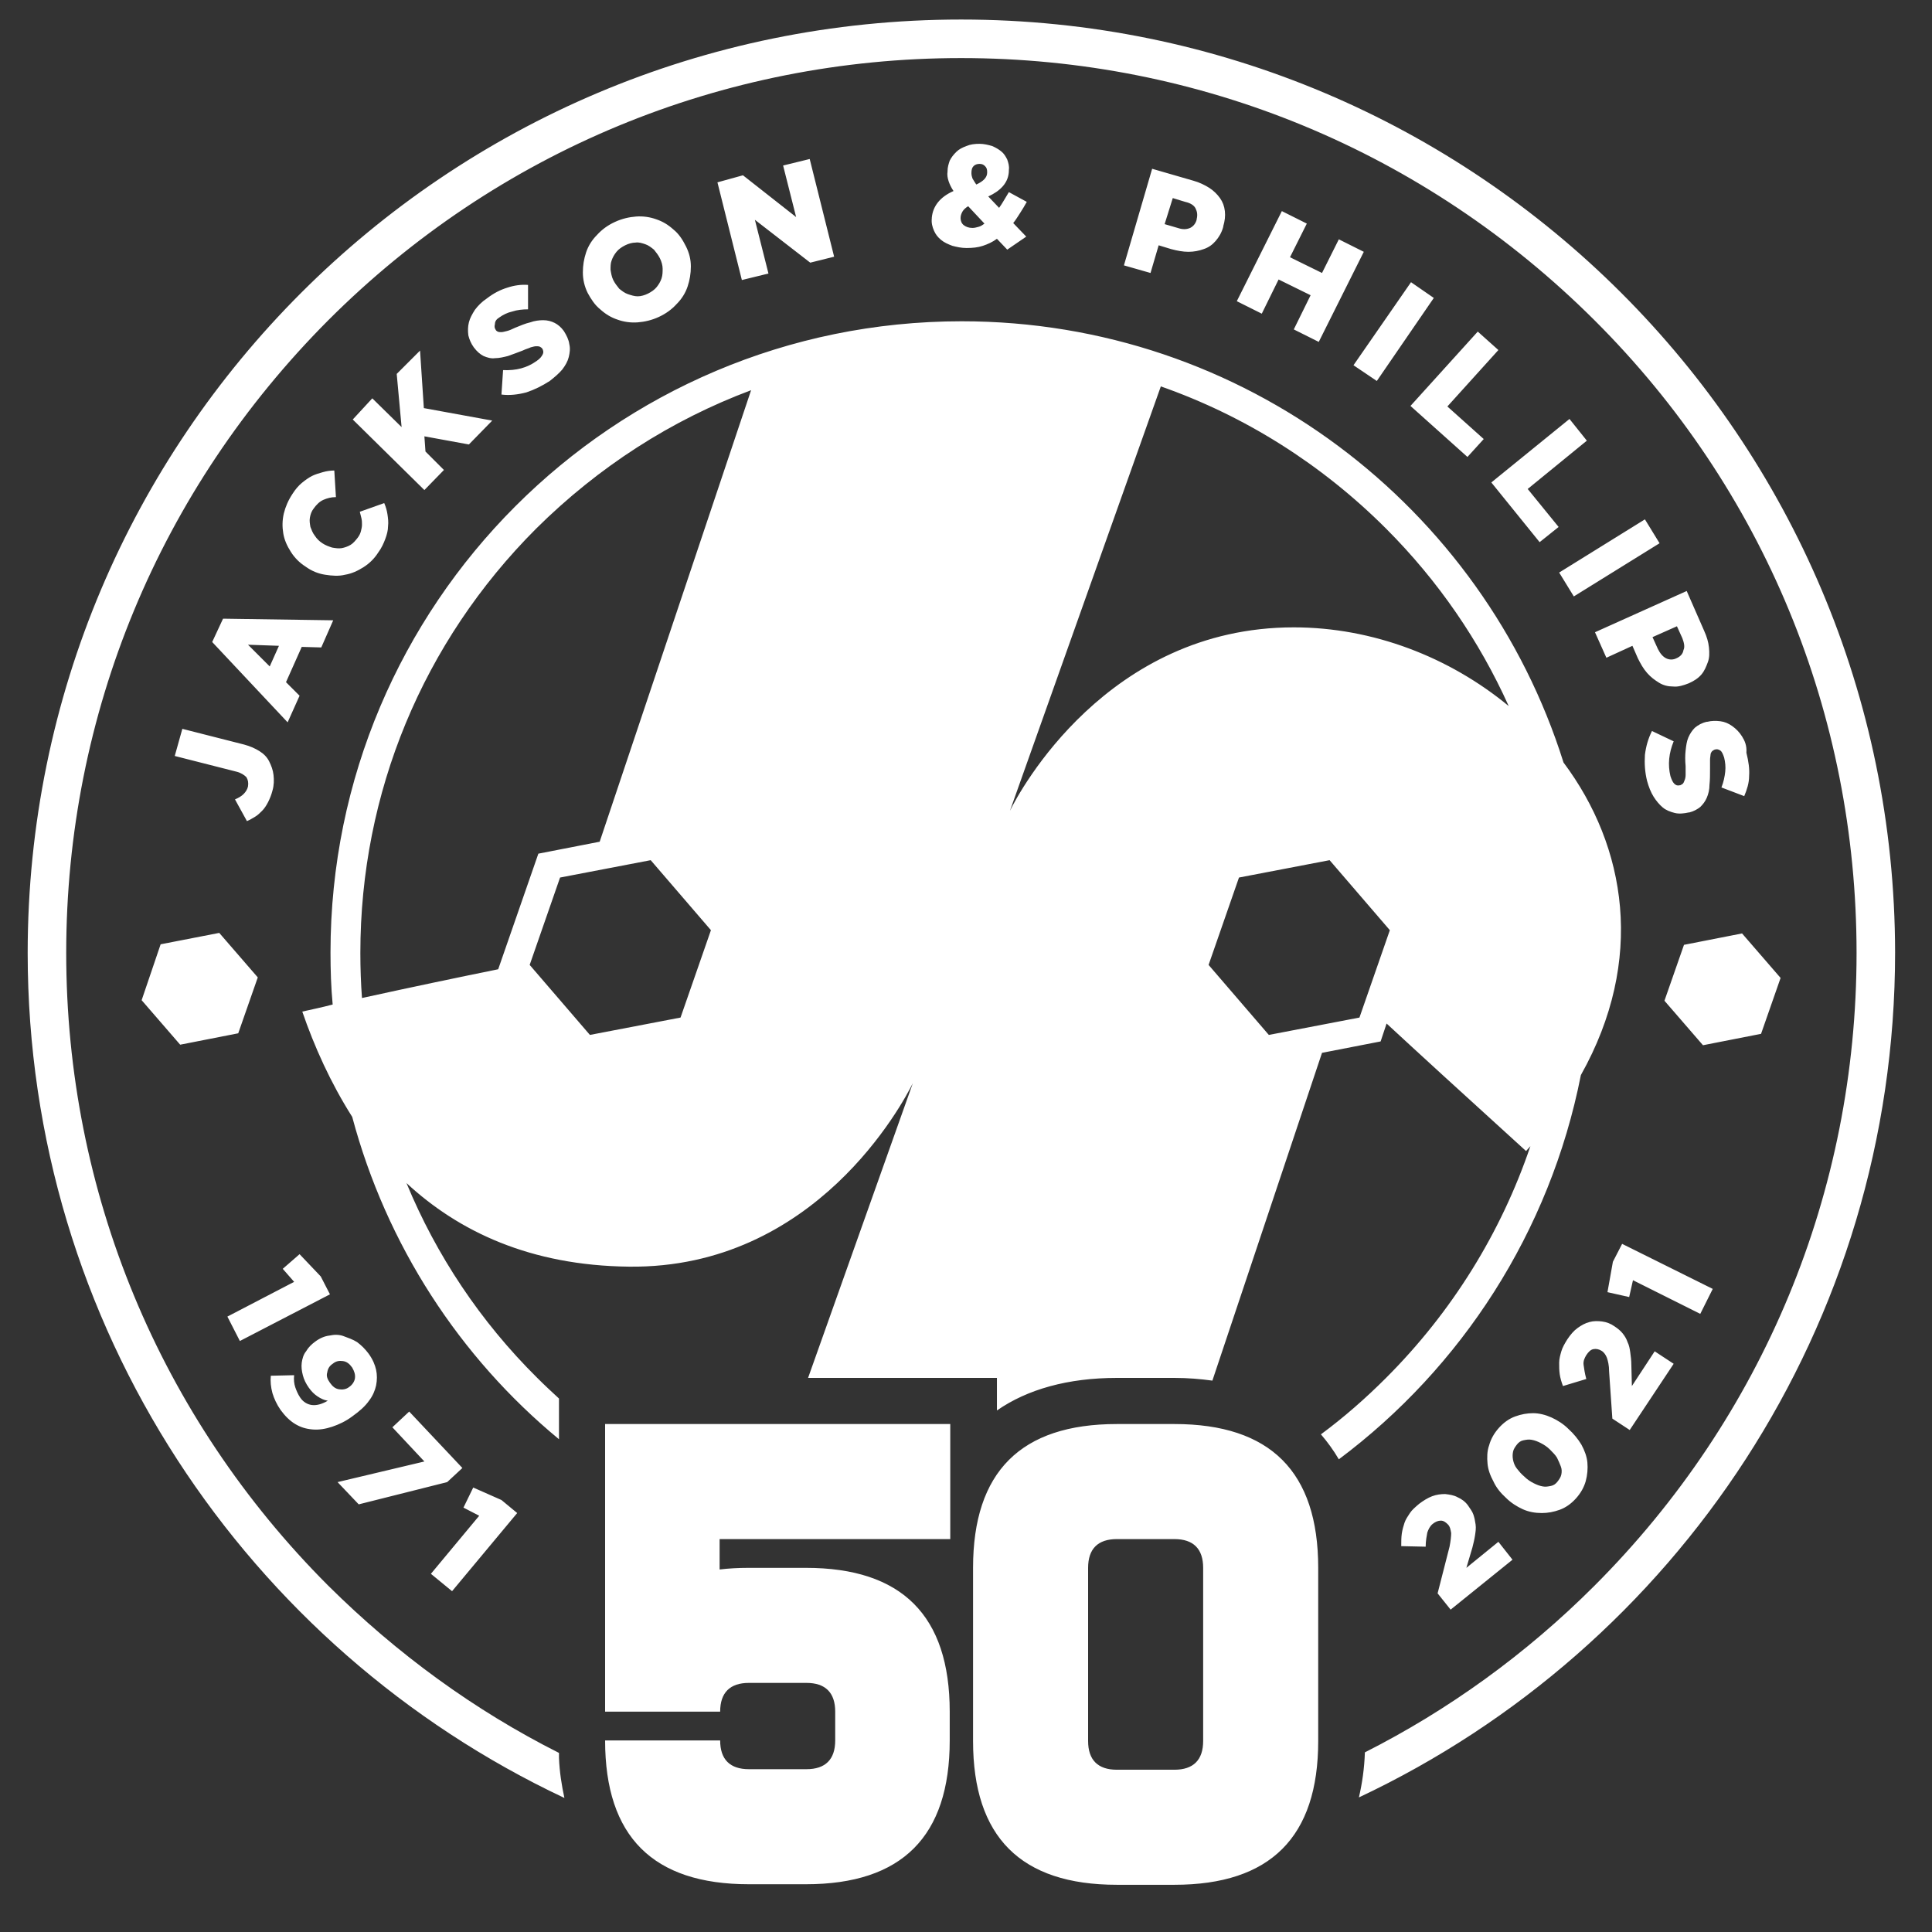 <svg width="356" height="356" viewBox="0 0 356 356" fill="none" xmlns="http://www.w3.org/2000/svg">
<rect x="0" y="0" width="356" height="356" fill="#333333" stroke="none"/>
<g clip-path="url(#clip0_25_5)">
<path d="M111.4 262.4H175.1V283.6H132.6V289.2C134.3 289 136 288.9 137.9 288.9H148.5C166.2 288.9 175 297.7 175 315.4V320.7C175 338.4 166.2 347.2 148.5 347.2H138C120.3 347.2 111.5 338.4 111.5 320.7H132.7C132.7 324.2 134.5 326 138 326H148.6C152.1 326 153.9 324.2 153.9 320.7V315.4C153.9 311.9 152.1 310.1 148.6 310.1H138C134.5 310.1 132.7 311.9 132.7 315.4H111.5V262.4H111.4ZM242.9 288.9V320.8C242.9 338.5 234.1 347.3 216.4 347.3H205.8C188.1 347.3 179.3 338.5 179.3 320.8V288.9C179.3 271.2 188.1 262.4 205.8 262.4H216.4C234.1 262.4 242.9 271.2 242.9 288.9ZM221.7 288.9C221.7 285.4 219.9 283.6 216.4 283.6H205.8C202.3 283.6 200.5 285.4 200.5 288.9V320.8C200.5 324.3 202.3 326.1 205.8 326.1H216.4C219.9 326.1 221.7 324.3 221.7 320.8V288.9ZM177.1 3.6C82.1 3.6 5.1 80.6 5.1 175.6C5.1 244.4 45.6 303.8 104 331.3C103.5 329 103.1 326.5 103 323.9V323C87.5 315.2 73.2 304.8 60.5 292.2C29.4 261.1 12.2 219.6 12.2 175.6C12.2 131.6 29.4 90.2 60.5 59C91.6 27.9 133.1 10.7 177.1 10.7C221.1 10.7 262.6 27.9 293.8 59C325 90.1 342.1 131.6 342.1 175.6C342.1 219.6 324.9 261.1 293.8 292.2C281.2 304.8 266.9 315.1 251.5 322.9C251.4 325.9 251 328.6 250.4 331.2C308.8 303.7 349.2 244.3 349.2 175.5C349.1 80.6 272.1 3.6 177.1 3.6ZM26.1 184.3L33.2 192.5L43.9 190.4L47.5 180.1L40.4 171.9L29.6 174L26.1 184.3ZM328.1 180.2L321 172L310.3 174.1L306.7 184.4L313.8 192.6L324.5 190.5L328.1 180.2ZM32.2 139.3L43.6 142.2C44.4 142.4 45 142.8 45.4 143.2C45.7 143.7 45.8 144.2 45.7 144.9C45.6 145.4 45.3 145.9 44.9 146.3C44.5 146.7 44 147 43.3 147.3L45.5 151.3C46 151.1 46.5 150.8 47 150.5C47.5 150.2 47.9 149.8 48.3 149.4C48.7 149 49.1 148.4 49.4 147.8C49.7 147.2 50 146.5 50.2 145.7C50.5 144.7 50.5 143.7 50.4 142.8C50.3 141.9 50 141.1 49.6 140.3C49.2 139.5 48.6 138.9 47.8 138.4C47 137.9 46.1 137.5 45 137.2L33.6 134.3L32.2 139.3ZM41.1 114L61.4 114.3L59.2 119.3L55.6 119.2L52.7 125.7L55.2 128.2L53 133.1L39.1 118.3L41.1 114ZM45.7 118.8L49.7 122.8L51.4 119L45.7 118.8ZM57.8 93.7C58.3 93 58.9 92.4 59.6 92.1C60.3 91.8 61 91.6 61.9 91.6L61.6 86.7C60.9 86.7 60.2 86.8 59.5 87C58.8 87.2 58.1 87.4 57.5 87.7C56.9 88 56.2 88.5 55.6 89C55 89.5 54.4 90.2 53.9 91C53.1 92.2 52.6 93.4 52.3 94.6C52 95.9 52 97.1 52.2 98.3C52.4 99.5 52.9 100.6 53.6 101.7C54.3 102.8 55.2 103.7 56.3 104.4C57.4 105.2 58.6 105.7 59.9 105.9C61.2 106.1 62.4 106.2 63.6 105.9C64.8 105.7 65.9 105.2 67 104.5C68.1 103.8 69 102.9 69.7 101.8C70.3 101 70.7 100.1 71 99.3C71.3 98.5 71.5 97.7 71.5 97C71.6 96.2 71.5 95.5 71.4 94.8C71.3 94.1 71.1 93.4 70.8 92.7L66.3 94.3C66.4 94.7 66.5 95.1 66.6 95.5C66.7 95.9 66.7 96.3 66.7 96.7C66.7 97.1 66.6 97.5 66.5 97.9C66.4 98.3 66.2 98.7 65.9 99.1C65.5 99.6 65.1 100.1 64.6 100.4C64.1 100.7 63.5 100.9 63 101C62.4 101.1 61.8 101 61.2 100.9C60.6 100.7 60 100.5 59.4 100.1C58.8 99.7 58.4 99.3 58 98.7C57.6 98.2 57.4 97.6 57.2 97.1C57.1 96.5 57 96 57.1 95.4C57.2 94.8 57.4 94.2 57.8 93.7ZM65 77.3L78.2 90.3L81.8 86.6L78.4 83.2L78.2 80.4L86.4 81.9L90.7 77.5L78.1 75.2L77.4 64.6L73.1 68.9L74 78.7L68.6 73.4L65 77.3ZM92 58.5C92.7 58 93.5 57.6 94.4 57.4C95.3 57.1 96.3 57 97.3 57V52.5C96 52.4 94.7 52.6 93.5 53C92.2 53.4 91 54 89.7 55C88.8 55.6 88.1 56.3 87.5 57.1C87 57.9 86.6 58.6 86.4 59.4C86.2 60.2 86.2 61 86.3 61.8C86.5 62.6 86.8 63.3 87.3 64C87.9 64.8 88.5 65.3 89.1 65.6C89.8 65.9 90.5 66.1 91.2 66C92 66 92.8 65.8 93.6 65.6C94.4 65.3 95.3 65 96.3 64.6C96.9 64.3 97.4 64.2 97.8 64C98.2 63.9 98.5 63.8 98.8 63.8C99.1 63.8 99.3 63.8 99.5 63.9C99.7 64 99.8 64.1 99.9 64.2C100.1 64.5 100.2 64.9 100 65.3C99.8 65.7 99.5 66.1 98.9 66.5C97.1 67.8 95.1 68.3 92.7 68.2L92.4 72.7C93.9 72.9 95.5 72.7 97 72.3C98.5 71.8 99.9 71.1 101.3 70.2C102.2 69.5 103 68.8 103.6 68.1C104.2 67.3 104.6 66.6 104.8 65.8C105 65 105.1 64.2 104.9 63.4C104.8 62.6 104.4 61.8 103.9 61C103.4 60.3 102.8 59.8 102.2 59.5C101.6 59.2 100.9 59 100.1 59C99.4 59 98.5 59.1 97.7 59.4C96.8 59.6 95.9 60 94.9 60.4C94.3 60.7 93.8 60.9 93.4 61C93 61.1 92.6 61.2 92.4 61.2C92.1 61.2 91.9 61.2 91.7 61.1C91.5 61 91.4 60.9 91.3 60.7C91.1 60.4 91.1 60.1 91.2 59.7C91.2 59.2 91.5 58.8 92 58.5ZM108.3 54C107.7 52.8 107.4 51.5 107.4 50.2C107.4 48.9 107.6 47.7 108 46.5C108.4 45.3 109.1 44.2 110 43.3C110.9 42.3 112 41.5 113.3 40.9C114.6 40.3 115.9 40 117.2 39.9C118.5 39.8 119.8 40 120.9 40.4C122.1 40.8 123.1 41.4 124.1 42.3C125.1 43.1 125.8 44.2 126.4 45.4C127 46.6 127.3 47.8 127.3 49.1C127.3 50.4 127.1 51.6 126.7 52.8C126.3 54 125.6 55.1 124.7 56C123.8 57 122.7 57.8 121.4 58.4C120.1 59 118.8 59.3 117.5 59.4C116.2 59.5 114.9 59.3 113.8 58.9C112.6 58.5 111.6 57.9 110.6 57C109.6 56.2 108.9 55.1 108.3 54ZM112.5 49.7C112.6 50.3 112.7 51 113 51.6C113.3 52.2 113.7 52.7 114.1 53.2C114.6 53.6 115.1 54 115.7 54.2C116.3 54.4 116.9 54.6 117.5 54.6C118.1 54.6 118.8 54.4 119.4 54.1C120 53.8 120.6 53.4 121 52.9C121.4 52.4 121.7 51.9 121.9 51.3C122.1 50.7 122.1 50.1 122.1 49.5C122.1 48.9 121.9 48.2 121.6 47.6C121.3 47 120.9 46.5 120.5 46C120 45.6 119.5 45.2 118.9 45C118.3 44.8 117.7 44.6 117.1 44.7C116.5 44.7 115.8 44.9 115.2 45.2C114.6 45.5 114 45.9 113.6 46.4C113.2 46.9 112.9 47.4 112.7 48C112.5 48.5 112.5 49.1 112.5 49.7ZM132.2 33.6L136.7 51.6L141.6 50.4L139.1 40.5L149.3 48.4L153.7 47.3L149.2 29.3L144.3 30.5L146.7 40L136.9 32.3L132.2 33.6ZM175.7 35.2C175.3 34.6 175 34 174.8 33.4C174.6 32.8 174.5 32.2 174.6 31.6V31.5C174.6 30.8 174.8 30.2 175 29.6C175.3 29 175.7 28.5 176.2 28C176.7 27.5 177.3 27.2 178.1 26.9C178.8 26.6 179.6 26.5 180.5 26.5C181.3 26.5 182.1 26.7 182.8 26.9C183.5 27.2 184 27.5 184.5 27.9C185 28.3 185.3 28.8 185.6 29.4C185.8 30 186 30.6 185.9 31.3V31.4C185.9 32.5 185.5 33.5 184.8 34.3C184.1 35.1 183.2 35.7 182.1 36.2L184.1 38.3C184.4 37.9 184.7 37.4 185 36.9C185.3 36.4 185.6 35.9 185.9 35.4L189.2 37.2C188.8 37.9 188.4 38.6 188 39.2C187.6 39.8 187.2 40.5 186.7 41.1L189.1 43.6L185.6 46L183.7 44C182.9 44.6 182 45 181.1 45.3C180.2 45.6 179.2 45.7 178.1 45.7C177.1 45.7 176.3 45.5 175.5 45.3C174.7 45 174 44.7 173.4 44.2C172.8 43.7 172.4 43.2 172.1 42.5C171.8 41.8 171.6 41.1 171.7 40.2V40.1C171.9 38 173.2 36.3 175.7 35.2ZM179 31.9C179 32.3 179.1 32.6 179.2 32.9C179.4 33.2 179.6 33.6 179.9 34C181.2 33.4 181.9 32.7 181.9 31.8V31.7C181.9 31.2 181.8 30.9 181.5 30.6C181.2 30.3 180.9 30.2 180.5 30.2C180.1 30.2 179.7 30.3 179.4 30.6C179.1 30.9 179 31.3 179 31.9ZM177 40.2C177 40.7 177.2 41.2 177.6 41.5C178 41.8 178.5 42 179.2 42C179.6 42 179.9 41.9 180.3 41.8C180.7 41.7 181 41.5 181.4 41.2L178.4 38C177.9 38.3 177.6 38.6 177.4 38.9C177.1 39.4 177 39.8 177 40.2ZM213.5 45.2L212 50.3L207.1 48.9L212.3 31.1L219.9 33.3C221 33.6 222 34.1 222.8 34.6C223.6 35.1 224.3 35.8 224.8 36.5C225.3 37.2 225.6 38 225.7 38.9C225.8 39.8 225.7 40.7 225.4 41.7V41.8C225.1 42.9 224.6 43.7 224 44.4C223.4 45.1 222.7 45.6 221.8 45.9C221 46.2 220 46.4 219 46.4C218 46.4 216.9 46.2 215.8 45.9L213.5 45.2ZM214.6 41.3L217 42C217.9 42.3 218.6 42.3 219.3 42C219.9 41.7 220.3 41.2 220.5 40.5V40.4C220.7 39.6 220.6 39 220.3 38.4C220 37.8 219.3 37.4 218.4 37.2L216.1 36.5L214.6 41.3ZM236.2 38.9L227.9 55.5L232.5 57.8L235.6 51.5L241.5 54.4L238.4 60.7L243 63L251.3 46.4L246.7 44.1L243.6 50.3L237.7 47.4L240.8 41.2L236.2 38.9ZM249.4 67.3L253.7 70.2L264.2 54.9L260 52L249.4 67.3ZM259.9 74.8L270.4 84.2L273.4 80.9L266.7 74.9L276.1 64.5L272.3 61.1L259.9 74.8ZM274.8 88.9L283.7 99.9L287.2 97.1L281.5 90.1L292.4 81.2L289.2 77.2L274.8 88.9ZM287.3 105.5L290 109.9L305.8 100.1L303.1 95.7L287.3 105.5ZM314.9 119.3C315 120.3 315 121.2 314.7 122C314.4 122.8 314.1 123.6 313.5 124.3C312.9 125 312.1 125.5 311.2 125.9C310.2 126.3 309.2 126.6 308.3 126.5C307.4 126.5 306.5 126.3 305.7 125.8C304.9 125.3 304.2 124.8 303.5 124C302.8 123.2 302.3 122.3 301.8 121.3L300.8 119L296 121.2L293.9 116.5L310.8 108.9L314 116.2C314.5 117.3 314.8 118.3 314.9 119.3ZM310 117.6L309 115.4L304.5 117.4L305.5 119.6C305.9 120.4 306.4 121 307 121.3C307.6 121.6 308.3 121.6 308.9 121.3C309.6 121 310.1 120.5 310.2 119.8C310.5 119.2 310.3 118.4 310 117.6ZM321 135.7C320.5 134.9 319.9 134.3 319.2 133.8C318.5 133.3 317.8 133 317 132.9C316.2 132.8 315.4 132.8 314.6 133H314.5C313.6 133.2 312.9 133.6 312.3 134.1C311.8 134.6 311.4 135.2 311.1 135.9C310.8 136.6 310.7 137.4 310.6 138.3C310.5 139.2 310.5 140.1 310.6 141.2C310.6 141.9 310.6 142.4 310.6 142.8C310.6 143.2 310.5 143.6 310.4 143.8C310.3 144.1 310.2 144.3 310.1 144.4C310 144.5 309.8 144.6 309.6 144.7H309.5C309.1 144.8 308.8 144.7 308.5 144.4C308.2 144.1 308 143.6 307.8 143C307.3 140.9 307.5 138.8 308.4 136.6L304.4 134.7C303.7 136.1 303.3 137.5 303.1 139.1C303 140.7 303.1 142.3 303.5 143.9C303.8 145 304.2 146 304.7 146.8C305.2 147.6 305.8 148.3 306.4 148.8C307 149.3 307.8 149.6 308.6 149.8C309.4 150 310.3 149.9 311.2 149.7H311.3C312.1 149.5 312.8 149.1 313.3 148.7C313.8 148.2 314.2 147.7 314.5 147C314.8 146.3 315 145.5 315 144.6C315.1 143.7 315.1 142.7 315.1 141.6C315.1 140.9 315.1 140.4 315.1 140C315.1 139.6 315.2 139.2 315.2 139C315.2 138.8 315.4 138.5 315.5 138.4C315.6 138.3 315.8 138.2 316 138.1H316.1C316.4 138 316.7 138.1 317 138.3C317.3 138.5 317.5 139 317.7 139.6C317.9 140.4 318 141.3 317.9 142.2C317.8 143.1 317.6 144.1 317.2 145.1L321.4 146.7C321.9 145.5 322.3 144.3 322.3 143C322.4 141.7 322.2 140.3 321.8 138.7C321.9 137.4 321.5 136.5 321 135.7ZM264.9 293.6L267.3 296.6L278.7 287.4L276.1 284.1L270.2 288.9L271.3 285.2C271.5 284.4 271.7 283.6 271.8 282.9C271.9 282.2 272 281.6 271.9 280.9C271.8 280.2 271.7 279.7 271.5 279.1C271.3 278.5 270.9 278 270.5 277.4C270 276.7 269.3 276.2 268.6 275.9C267.9 275.5 267.1 275.4 266.3 275.3C265.5 275.3 264.7 275.4 263.9 275.7C263.1 276 262.3 276.5 261.5 277.1C260.8 277.7 260.2 278.2 259.8 278.8C259.4 279.4 259 280 258.8 280.6C258.6 281.2 258.4 281.9 258.3 282.6C258.2 283.3 258.2 284.1 258.2 284.9L262.7 285C262.7 283.9 262.9 283 263 282.4C263.2 281.8 263.5 281.2 264 280.8C264.5 280.4 265 280.2 265.5 280.2C266 280.2 266.4 280.5 266.8 280.9C267.2 281.3 267.3 281.9 267.4 282.5C267.4 283.1 267.3 284 267.1 285L264.9 293.6ZM280.6 278.1C279.5 277.6 278.4 276.9 277.5 276C276.5 275.1 275.7 274.1 275.2 273C274.6 271.9 274.2 270.8 274.1 269.7C274 268.6 274 267.4 274.4 266.3C274.7 265.2 275.3 264.1 276.2 263.1C277.1 262.1 278.1 261.4 279.2 261C280.3 260.6 281.4 260.4 282.5 260.4C283.6 260.4 284.8 260.7 285.9 261.2C287 261.7 288.1 262.4 289 263.3C290 264.2 290.8 265.2 291.4 266.2C292 267.3 292.4 268.4 292.5 269.5C292.6 270.6 292.5 271.8 292.2 272.9C291.9 274 291.3 275.1 290.4 276.1C289.5 277.1 288.5 277.8 287.4 278.2C286.3 278.6 285.2 278.8 284.1 278.8C282.9 278.8 281.7 278.6 280.6 278.1ZM279.5 270.6C279.9 271.1 280.3 271.6 280.9 272.1C281.4 272.6 282 273 282.6 273.3C283.2 273.6 283.7 273.8 284.3 273.9C284.8 274 285.3 273.9 285.8 273.8C286.3 273.7 286.7 273.4 287 273C287.3 272.6 287.6 272.2 287.7 271.7C287.8 271.2 287.8 270.7 287.6 270.2C287.4 269.7 287.2 269.2 286.9 268.6C286.6 268.1 286.1 267.6 285.6 267.1C285.1 266.6 284.5 266.2 283.9 265.9C283.3 265.6 282.8 265.4 282.2 265.3C281.7 265.2 281.2 265.3 280.7 265.4C280.2 265.5 279.8 265.8 279.5 266.2C279.2 266.6 278.9 267 278.8 267.5C278.7 268 278.7 268.5 278.8 269C278.9 269.5 279.1 270.1 279.5 270.6ZM293.6 248.6C294.1 248.5 294.6 248.6 295.1 248.9C295.6 249.2 295.9 249.7 296.1 250.2C296.3 250.8 296.5 251.6 296.5 252.7L297.1 261.4L300.3 263.5L308.4 251.3L304.9 249L300.7 255.4L300.6 251.5C300.6 250.7 300.5 249.9 300.4 249.2C300.3 248.5 300.2 247.9 299.9 247.3C299.7 246.7 299.4 246.2 299 245.7C298.6 245.2 298.1 244.8 297.5 244.4C296.8 243.9 296 243.6 295.2 243.5C294.4 243.4 293.6 243.4 292.9 243.6C292.1 243.8 291.4 244.2 290.7 244.7C290 245.2 289.4 245.9 288.8 246.8C288.3 247.6 287.9 248.3 287.7 249C287.5 249.7 287.3 250.4 287.3 251.1C287.3 251.8 287.3 252.5 287.4 253.2C287.5 253.9 287.7 254.6 288 255.4L292.3 254.1C292 253 291.9 252.2 291.8 251.5C291.7 250.8 292 250.2 292.3 249.7C292.7 249.1 293.1 248.7 293.6 248.6ZM315.6 237.5L298.9 229.2L297.2 232.5L296.2 238.1L300.2 239L300.9 235.9L313.3 242.1L315.6 237.5ZM60.8 238.5L59.1 235.2L55.2 231.1L52.1 233.8L54.2 236.2L41.9 242.6L44.2 247.1L60.8 238.5ZM50.2 256.7C49.9 255.6 49.8 254.5 49.9 253.5L54.2 253.4C54.1 254.2 54.2 255 54.4 255.6C54.6 256.2 54.9 256.9 55.3 257.5C55.9 258.4 56.7 258.8 57.5 258.9C58.4 259 59.4 258.7 60.4 258.1C59.7 258 59.1 257.7 58.5 257.3C57.9 256.9 57.4 256.4 56.9 255.7C56.4 255 56 254.2 55.8 253.4C55.6 252.6 55.5 251.9 55.6 251.1C55.7 250.4 55.9 249.6 56.4 249C56.8 248.3 57.4 247.7 58.1 247.2C58.9 246.6 59.8 246.2 60.7 246.1C61.6 245.9 62.5 245.9 63.3 246.2C64.1 246.5 65 246.8 65.8 247.3C66.6 247.9 67.3 248.6 67.9 249.4C68.7 250.5 69.1 251.5 69.3 252.4C69.5 253.3 69.5 254.3 69.3 255.3C69.1 256.2 68.7 257.2 68 258.1C67.3 259.1 66.3 260 64.9 261C63.7 261.9 62.4 262.5 61.2 262.9C60 263.3 58.8 263.5 57.6 263.4C56.4 263.3 55.4 263 54.4 262.4C53.4 261.8 52.5 260.9 51.7 259.8C51 258.8 50.5 257.7 50.2 256.7ZM60.8 254.8C61.3 255.5 61.8 255.9 62.5 256C63.1 256.1 63.8 256 64.3 255.6C64.9 255.2 65.3 254.6 65.4 254C65.5 253.3 65.3 252.7 64.9 252C64.4 251.3 63.9 250.9 63.2 250.8C62.5 250.7 61.9 250.8 61.3 251.3C60.7 251.7 60.4 252.2 60.3 252.9C60.1 253.5 60.3 254.1 60.8 254.8ZM82.4 273.1L85.2 270.5L75.4 260.1L72.3 263L78.2 269.3L62.2 273.1L66.1 277.2L82.4 273.1ZM95.3 278.8L92.4 276.4L87.2 274.1L85.4 277.8L88.3 279.3L79.4 290L83.3 293.2L95.3 278.8ZM246.7 268.9C245.7 267.2 244.6 265.7 243.4 264.3C247.6 261.2 251.6 257.7 255.4 253.9C267.6 241.7 276.6 227.1 282 211.2C281.7 211.5 281.5 211.8 281.2 212.1C269.2 201.2 260.9 193.6 255.5 188.6L254.4 191.9L243.6 194L223.4 254.4C221.2 254.1 218.9 253.9 216.4 253.9H205.8C196.8 253.9 189.3 256 183.7 259.9V253.9H148.9L168.2 199.6C166.4 203.2 150.3 233.8 115.9 233.4C97.7 233.2 84.5 226.9 74.9 218C80.4 231.3 88.5 243.5 99 253.9C100.3 255.2 101.7 256.5 103 257.7V265.2C84.7 250.1 71.2 229.4 64.9 205.8C60.9 199.5 57.9 192.8 55.7 186.4C57.5 186 59.4 185.6 61.3 185.1C61 181.9 60.9 178.8 60.9 175.5C60.9 111.3 113 59.2 177.2 59.2C229.2 59.2 273.3 93.4 288.1 140.5C299.7 156 303.2 176.9 291.3 198.1C285.6 227 269.3 252 246.7 268.9ZM131 171.4L119.9 158.5L103.2 161.7L97.6 177.8L108.7 190.7L125.4 187.5L131 171.4ZM138.4 71.9C123.7 77.4 110.3 86 98.8 97.4C77.9 118.3 66.4 146.1 66.4 175.6C66.4 178.4 66.5 181.2 66.7 183.9C75.8 181.9 84.9 180 91.8 178.6L99.2 157.3L110.5 155.1L138.4 71.9ZM256.1 171.4L245 158.5L228.3 161.7L222.7 177.8L233.8 190.7L250.5 187.5L256.1 171.4ZM278 130.1C272.6 118.1 265 107 255.4 97.4C243.5 85.5 229.3 76.6 213.9 71.2L186.1 149.4C187.8 145.9 204 115.6 238.4 115.6C253 115.6 267.1 121.1 278 130.1Z" fill="white"/>
</g>
<defs>
<clipPath id="clip0_25_5">
<rect width="356" height="356" fill="white"/>
</clipPath>
</defs>
</svg>

